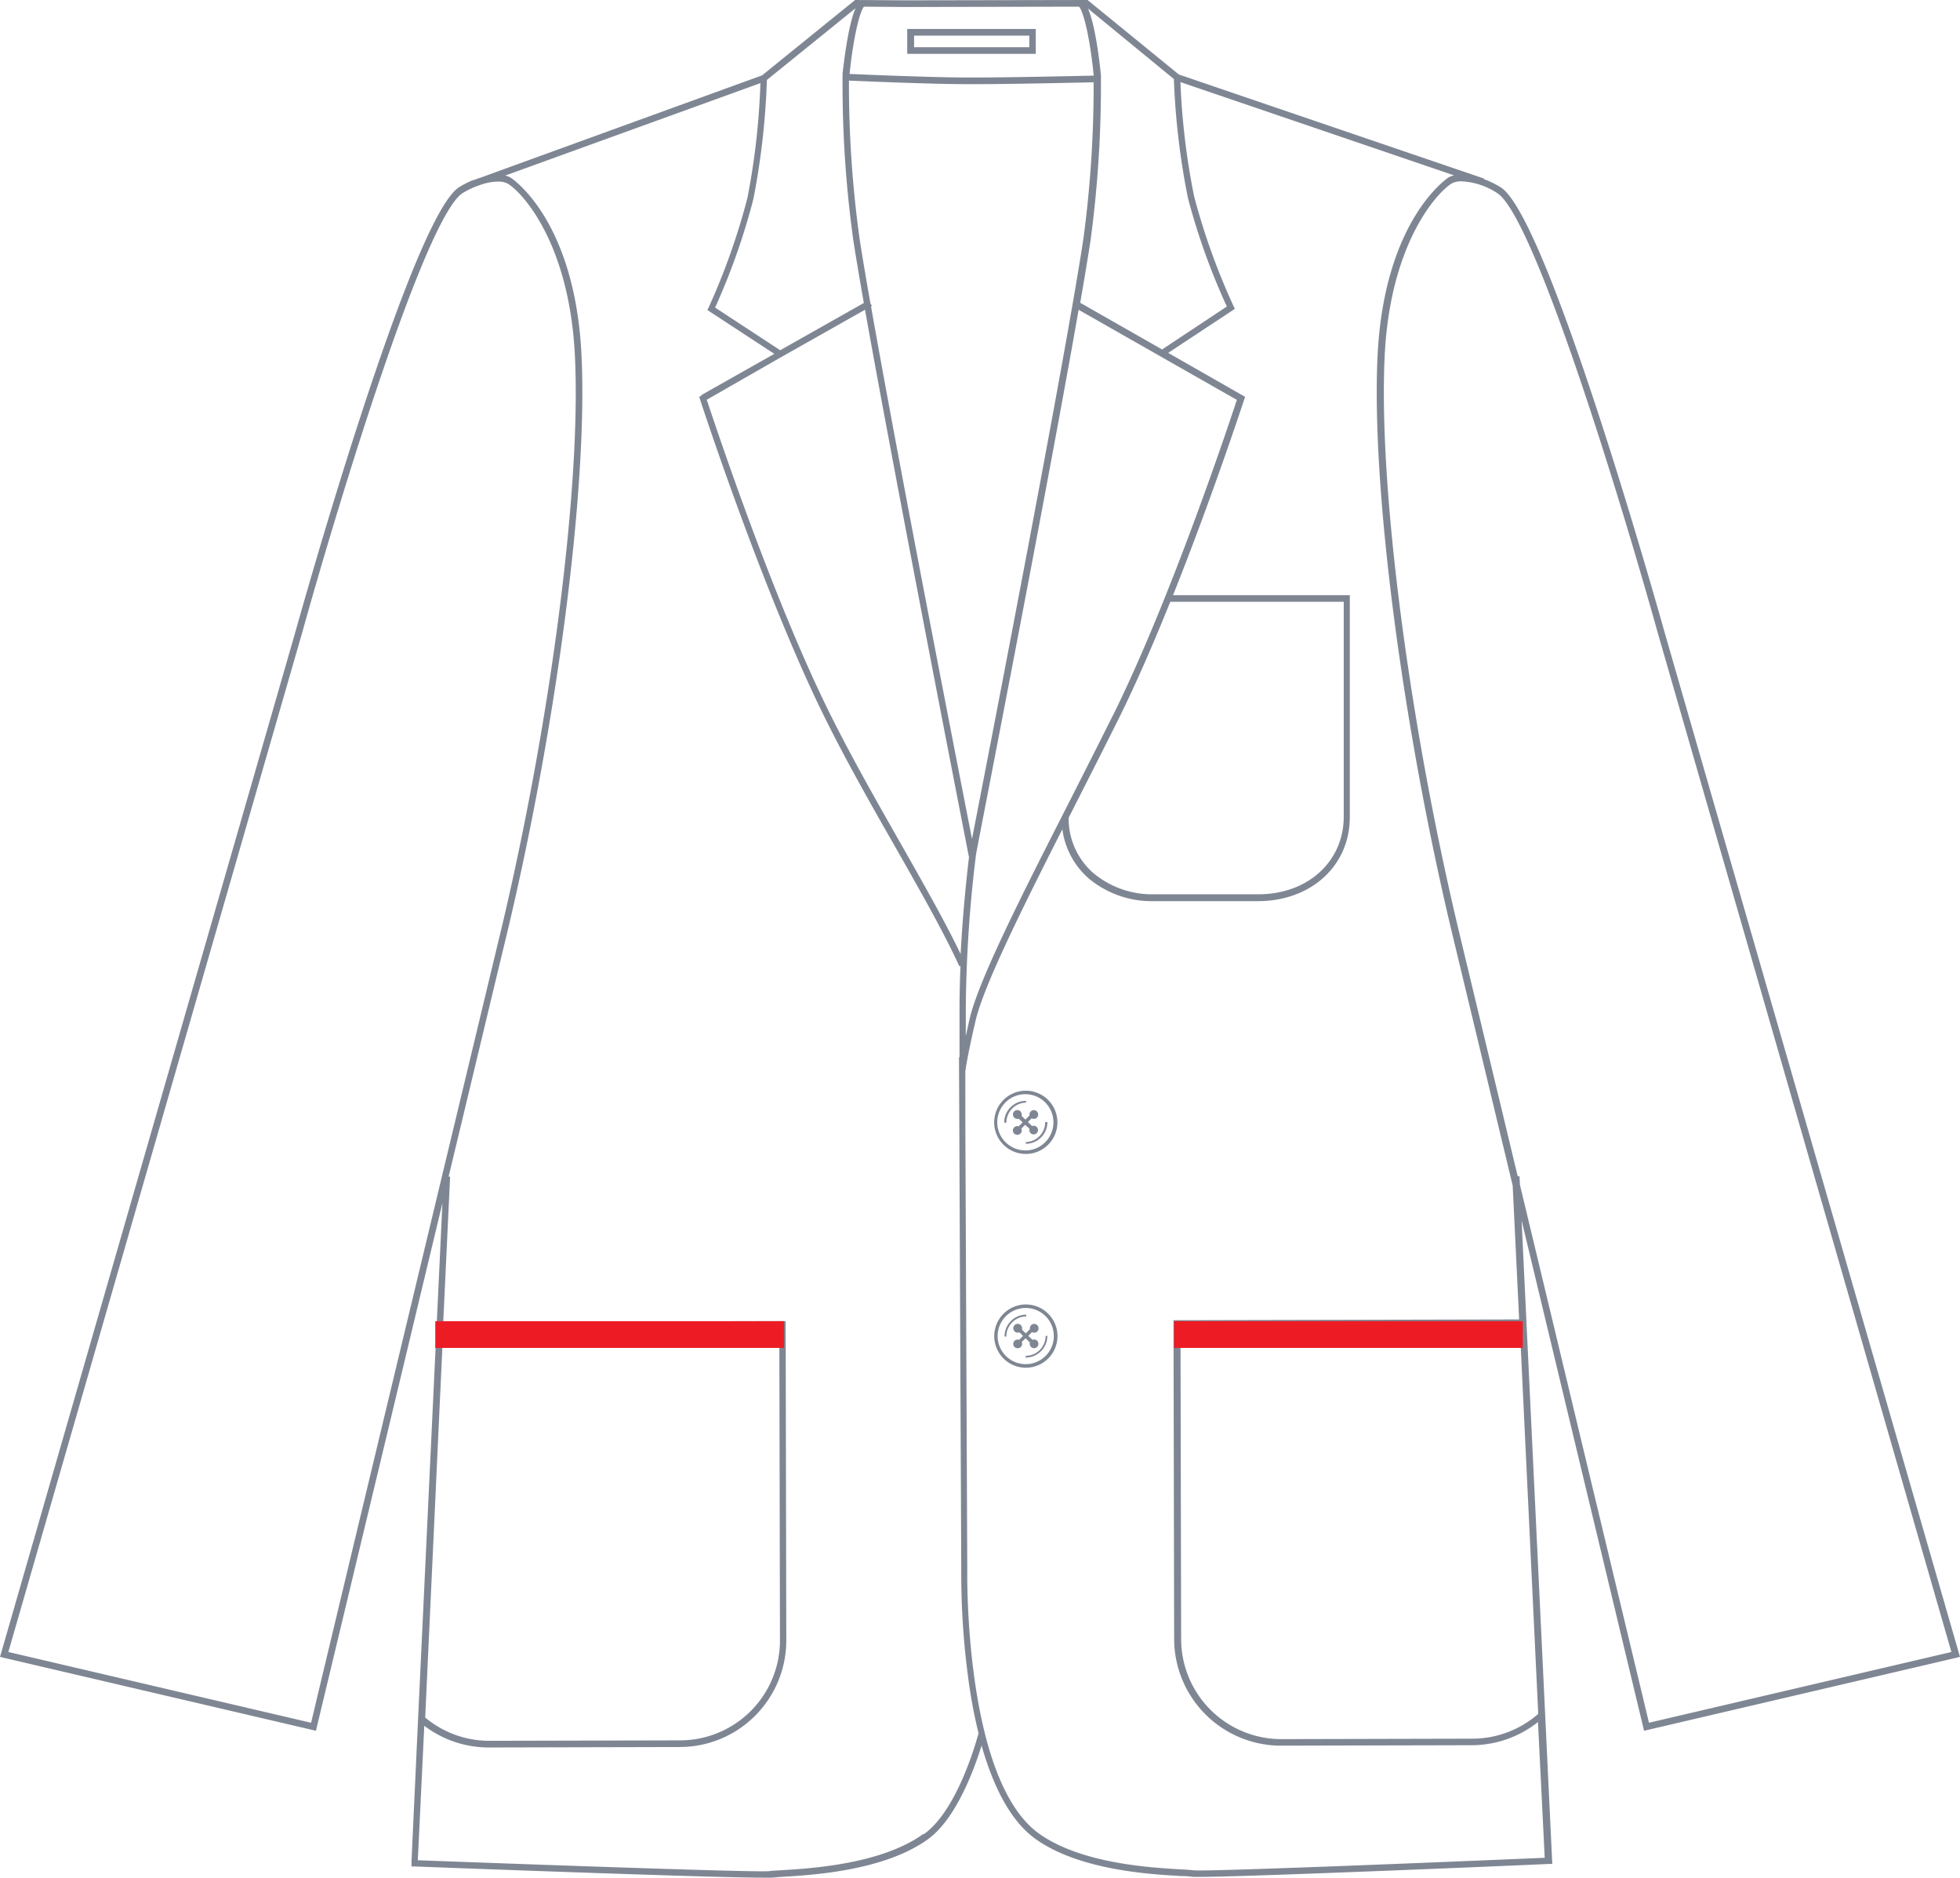 <svg xmlns="http://www.w3.org/2000/svg" xmlns:xlink="http://www.w3.org/1999/xlink" viewBox="0 0 302.81 290.09"><defs><style>.cls-1{fill:none;}.cls-2{clip-path:url(#clip-path);}.cls-3{fill:#7f8693;}.cls-4{fill:#ed1c24;}</style><clipPath id="clip-path" transform="translate(-3.52 -2.49)"><rect class="cls-1" width="309.85" height="295.06"/></clipPath></defs><title>2</title><g id="Layer_2" data-name="Layer 2"><g id="Layer_1-2" data-name="Layer 1"><g class="cls-2"><path class="cls-3" d="M162,172.54a3.36,3.36,0,0,0-3.34,3.37H159a3.09,3.09,0,0,1,3.07-3.1Zm3,3.28A3.08,3.08,0,0,1,162,178.9v.27a3.35,3.35,0,0,0,3.34-3.35Zm-2.45,1a.67.67,0,0,0,0,.23.67.67,0,1,0,.67-.67.66.66,0,0,0-.25.05l-.64-.62.58-.58a.66.66,0,0,0,1-.59.68.68,0,0,0-.67-.67.67.67,0,0,0-.67.67.7.7,0,0,0,0,.16l-.63.63-.57-.55a.65.65,0,0,0,0-.23.68.68,0,1,0-.67.67.7.7,0,0,0,.25,0l.56.55-.61.61a.67.67,0,1,0-.19,1.3.68.68,0,0,0,.67-.67.64.64,0,0,0-.07-.28l.59-.59Zm-.6,3.37v0a4.34,4.34,0,1,1,4.32-4.35A4.35,4.35,0,0,1,162,180.2m0-9.23a4.88,4.88,0,0,0,0,9.77h0a4.88,4.88,0,0,0,0-9.77m.06,34.59a3.36,3.36,0,0,0-3.34,3.38H159a3.09,3.09,0,0,1,3.07-3.1Zm3,3.28a3.08,3.08,0,0,1-3.07,3.08v.27a3.35,3.35,0,0,0,3.34-3.35Zm-2.45,1a.67.67,0,0,0,0,.23.67.67,0,1,0,.67-.67.64.64,0,0,0-.25.05l-.64-.62.58-.58a.66.66,0,0,0,1-.59.68.68,0,0,0-.67-.67.67.67,0,0,0-.67.67.69.69,0,0,0,0,.16l-.63.63-.57-.55a.64.64,0,0,0,0-.23.68.68,0,1,0-.42.62l.56.55-.61.61a.67.67,0,1,0-.19,1.3.68.68,0,0,0,.67-.67.63.63,0,0,0-.07-.28l.59-.59Zm-.6,3.37v0a4.34,4.34,0,1,1,4.32-4.35,4.35,4.35,0,0,1-4.32,4.35m0-9.22a4.88,4.88,0,0,0,0,9.77h0a4.88,4.88,0,0,0,0-9.77m.53-194.21h-17.8V8h17.8Zm1-2.82H143.68v3.85h19.86ZM238.34,185.5l-.06-1.31H238c-4.54-18.92-8.2-34.16-8.78-36.57-7.93-32.79-12.77-69.89-11.77-90.21.87-17.79,8.45-25.53,10.43-26.62a3.11,3.11,0,0,1,1.46-.29,11,11,0,0,1,5.48,1.81c5.63,3.54,18.74,46.16,24.89,68.2L305,257.67,258.28,268.6l-19.94-83.1m2.83,81.73A15.47,15.47,0,0,1,231,271.06l-29.53.07h0A15.48,15.48,0,0,1,186,255.72l-.1-48.26,52.38-.11v-.72Zm1,22.23c-18.37.78-52.66,2.17-54.28,1.93-.36-.05-1-.09-1.88-.14-4.61-.26-15.4-.86-21.93-5.5-11.6-8.25-11.13-40.3-11.12-40.64l-.3-69.26h0V168c.25-1.91,1-5.35,1.44-7.21l.1-.45c1.15-5.24,6.94-16.91,13.45-29.76a12.19,12.19,0,0,0,4.07,7.6,15.17,15.17,0,0,0,10,3.51h0l16.12,0c8.25,0,14.23-5.48,14.22-13V94.43H184.75c6.14-15.39,10.91-30,11-30.24l.13-.4-.36-.21,0,0L184,57l10.3-6.8-.19-.4a104,104,0,0,1-6.09-16.92,110.41,110.41,0,0,1-2.13-17.71l42.28,14.41a3.15,3.15,0,0,0-.82.29c-.1.06-9.93,6.42-11,27.48-1,20.41,3.85,57.62,11.8,90.5.6,2.47,4.4,18.31,9.07,37.77l1,20.68-53.4.12.1,49.29a16.51,16.51,0,0,0,16.48,16.43h0l29.53-.07a16.49,16.49,0,0,0,10.2-3.58Zm-96-3.68c-6.52,4.68-17.31,5.32-21.92,5.6-.88.05-1.51.09-1.87.14-1.63.23-35.94-1-54.31-1.68l1-20.77A16.43,16.43,0,0,0,79,272.42h0l29.53-.07A16.47,16.47,0,0,0,125,255.85l-.1-49.29-52.9.13,1.06-22.45h-.23c4.52-18.82,8.15-34,8.73-36.36,7.95-32.88,12.8-70.09,11.8-90.5-1-21.06-10.86-27.42-11-27.48a3.11,3.11,0,0,0-.79-.29L121,15.33a111.61,111.61,0,0,1-2,17.7,103.33,103.33,0,0,1-6,16.95l-.19.4,10.34,6.77-11.21,6.33,0,.07-.4.23.13.4c.1.3,9.8,30.09,19.39,49.39,3.2,6.43,7,13.16,10.73,19.67,3.95,6.94,7.68,13.51,9.94,18.51l.18-.08c-.09,2.25-.15,4.55-.15,6.87v7.26h-.08l.35,79.32a121.05,121.05,0,0,0,1.19,17.42c.4,2.78.9,5.33,1.48,7.68-.82,3-3.7,12.19-8.42,15.57M72,207.72l51.92-.13.1,48.26a15.44,15.44,0,0,1-15.4,15.47l-29.53.07h0a15.41,15.41,0,0,1-9.88-3.6ZM51.57,268.6,4.81,257.67,50.12,100.51c6.14-22,19.25-64.66,24.89-68.2a13.3,13.3,0,0,1,2-1l.89-.32a8.61,8.61,0,0,1,2.56-.45,3.11,3.11,0,0,1,1.45.29c2,1.1,9.56,8.83,10.43,26.63,1,20.32-3.84,57.42-11.77,90.21-1.63,6.73-27.06,112.73-29,121M122,14.84,135.69,3.77c-1.18,2.74-1.84,8.75-2,10.1h0v.18h0v.35a175.42,175.42,0,0,0,1.66,25.18c.38,2.48.94,5.8,1.63,9.71l-12.92,7.3L114,50a102.73,102.73,0,0,0,5.91-16.75A115,115,0,0,0,122,14.84M143.4,3.57l26.82-.05C171,4.34,172,9,172.49,14.17c-2.45.06-12.93.29-18.26.29H153c-5.36,0-15.8-.44-18.22-.55.5-5,1.45-9.42,2.21-10.39Zm9.83,131.29h0c-.5,4.17-1,9.38-1.3,15-2.31-4.83-5.71-10.83-9.31-17.16-3.69-6.49-7.51-13.21-10.7-19.61-9-18-18-45.24-19.21-48.85l11.22-6.43,13.23-7.47c5,28,15.92,83.85,16.05,84.49M138,49.36c-.71-4-1.28-7.41-1.67-9.94a173.1,173.1,0,0,1-1.65-24.48c2.47.11,12.89.55,18.25.55h1.27c5.34,0,15.82-.23,18.28-.29a177,177,0,0,1-1.58,24.16c-2.69,17.94-14.6,79.32-17.21,92.72-2.24-11.42-11.28-57.76-15.6-82.25l.14-.08Zm46.29,46.09h26.83v33.18c0,6.93-5.54,12-13.19,12l-16.12,0h0a14.14,14.14,0,0,1-9.34-3.25,11.18,11.18,0,0,1-3.85-8.57l1.1-2.17c2.18-4.29,4.42-8.7,6.61-13.09,2.73-5.5,5.47-11.84,8-18.12m-8.92,17.66c-2.19,4.39-4.43,8.8-6.6,13.08-7.64,15-14.24,28-15.54,33.93l-.1.44c-.12.54-.27,1.23-.44,2v-4a203.84,203.84,0,0,1,1.59-24.13c1-5.33,11.17-57.29,15.84-84.07l24.45,13.92c-1.19,3.61-10.25,30.84-19.2,48.85m9.47-98.41a113.63,113.63,0,0,0,2.18,18.42,103.18,103.18,0,0,0,6,16.72l-10,6.63-12.65-7.21c.68-3.92,1.23-7.26,1.61-9.75a179.88,179.88,0,0,0,1.59-24.85v-.34h0v-.18h0c-.13-1.35-.78-7.55-2-10.33Zm75.83,85.53c-.73-2.62-18-64.17-25.33-68.8a14.11,14.11,0,0,0-2.62-1.28l0-.09L185.65,14,171.54,2.49l-28.15.05-7.76-.05L121.26,14.13,77.57,30c-.29.09-.58.2-.86.31l-.12,0h0a14.18,14.18,0,0,0-2.13,1.09c-7.38,4.63-24.6,66.18-25.33,68.79L3.52,258.43l48.81,11.41.12-.5c.17-.72,11-45.84,19.42-81L68.1,268.23l0,0h0l-1,21.69v.88l.5,0c2,.08,45.51,1.73,53.74,1.73.67,0,1.1,0,1.27,0,.32,0,1-.08,1.78-.13,4.7-.28,15.7-.93,22.46-5.78,4.29-3.07,7.08-10.51,8.32-14.49,2,7,4.77,11.89,8.39,14.46,6.78,4.82,17.78,5.43,22.47,5.69.83,0,1.48.08,1.79.13.14,0,.49,0,1,0,7.59,0,51.95-1.89,54-2l.52,0L238.6,191l18.8,78.34.12.5,48.81-11.41Z" transform="translate(-3.52 -2.49)"/></g><rect class="cls-4" x="181.38" y="204.08" width="53.88" height="4.13"/><rect class="cls-4" x="67.25" y="204.08" width="53.88" height="4.13"/></g></g></svg>